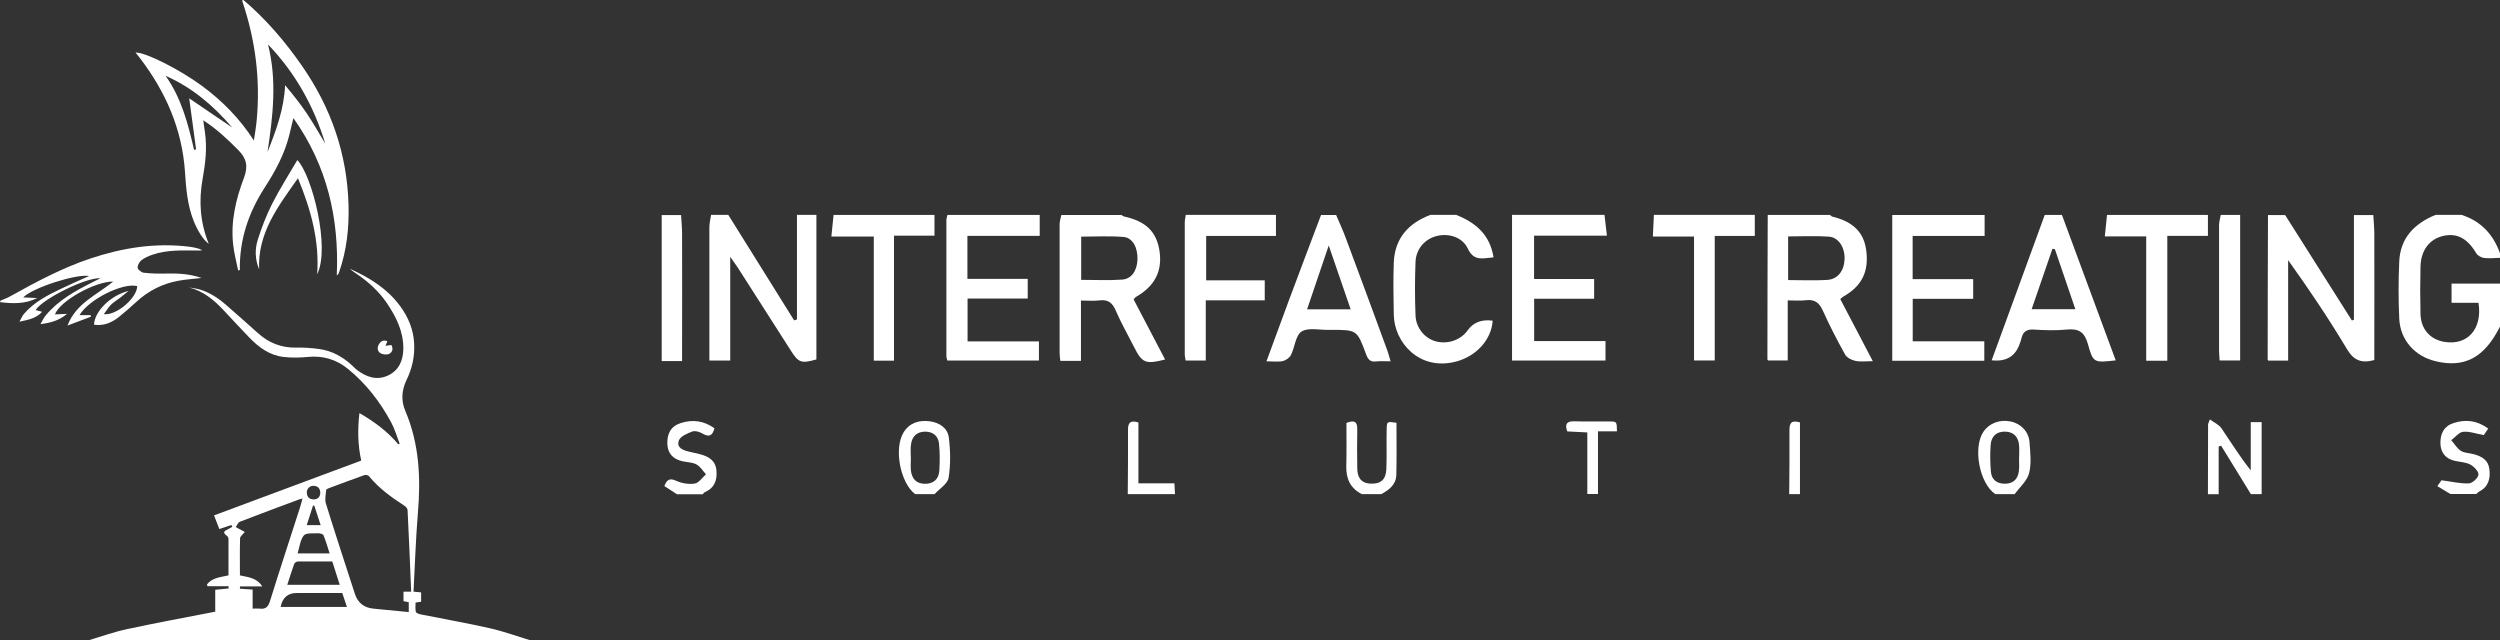 <?xml version="1.0" encoding="UTF-8"?>
<svg id="Layer_1" data-name="Layer 1" xmlns="http://www.w3.org/2000/svg" viewBox="0 0 318.84 81.66">
  <rect x="0" y="0" width="318.84" height="81.66" fill="#333333" stroke="none"/>
  <defs>
    <style>
      .cls-1 {
        fill: #fff;
        stroke-width: 0px;
      }
    </style>
  </defs>
  <g>
    <path class="cls-1" d="M11.36,81.64c1.62-.48,3.22-1.06,4.87-1.41,3.69-.79,7.41-1.48,11.22-2.22v-2.79c.62-.06,1.16-.12,1.71-.17,0-.1,0-.2-.02-.29h-2.69c-.02-.08-.03-.16-.05-.23.67-.86,1.71-.91,2.74-1.15,0-1.56,0-3.11,0-4.66,0-.14-.11-.32-.22-.4-.6-.42-.28-.63.17-.83.19-.09.36-.21.54-.3-.04-.08-.08-.16-.12-.23-.48.16-.97.32-1.54.51-.22-.56-.43-1.1-.67-1.74,6.25-2.33,12.48-4.66,18.77-6.99-.44-2-.47-3.96-.23-6.06,1.93,1.12,3.6,2.36,4.96,3.99.06-.03.12-.06.17-.08-.35-.91-.62-1.87-1.08-2.72-1.39-2.59-3.17-4.9-5.46-6.78-1.49-1.23-3.19-1.76-5.14-1.57-1.05.1-2.11.12-3.15,0-1.77-.21-3.14-1.22-4.34-2.47-1.1-1.13-2.17-2.3-3.25-3.45-1.24-1.33-2.6-2.47-4.44-2.94.44.08.9.13,1.33.25,1.39.4,2.53,1.21,3.6,2.16,1.27,1.12,2.56,2.24,3.82,3.38,1.41,1.29,3.04,1.93,4.97,1.88.95-.02,1.92.05,2.87.18,1.64.22,3.03,1,4.23,2.12.2.18.37.38.58.54,1.19.9,2.5,1.39,3.95.73,1.43-.65,1.96-1.96,1.98-3.41.03-2.19-.91-4.08-2.11-5.85-1.01-1.48-2.32-2.67-3.8-3.68-.31-.22-.63-.42-.9-.68,2.47,1.12,4.74,2.51,6.39,4.74,1.05,1.42,1.7,2.98,1.8,4.76.09,1.64-.25,3.2-.96,4.66-.64,1.31-.73,2.64-.17,3.96,1.8,4.23,1.99,8.62,1.6,13.11-.27,3.29-.37,6.59-.55,9.95.3.03.62.06.97.09v1.19c-.22.03-.42.07-.71.11,0,.38-.05.79.03,1.17.03.14.34.27.55.32,2.97.6,5.97,1.12,8.93,1.79,1.76.4,3.47,1.03,5.21,1.56H11.36v-.02ZM52.44,75.47c-.15-3.53-.28-6.96-.46-10.41,0-.21-.23-.45-.43-.58-1.65-1.07-3.24-2.21-4.5-3.76-.1-.13-.43-.18-.6-.12-1.51.54-3.01,1.1-4.51,1.66-.13.05-.34.14-.34.22-.05.58-.2,1.2-.04,1.73,1.19,3.85,2.46,7.7,3.7,11.53.38,1.16,1.19,1.79,2.43,1.89.17,0,.33.04.5.05,1.3.13,2.6.25,3.94.38v-1.26c-.25-.05-.47-.09-.67-.13v-1.21h.98ZM38.59,63.58c-.2.05-.28.06-.37.09-2.55.95-5.11,1.89-7.65,2.88-.22.09-.35.46-.5.67.5.26.81.44,1.15.62-.26.33-.6.57-.6.8-.05,1.59-.02,3.19-.02,4.74,1.05.25,2.1.26,2.85,1.41h-2.84c0,.1,0,.2-.02.29.52.04,1.05.07,1.63.11v2.43c.35,0,.64-.03.91,0,.79.11,1.1-.28,1.32-1.01,1.24-3.99,2.55-7.96,3.83-11.95.11-.33.19-.67.3-1.09h0ZM43.33,74.59c-.32-1.03-.64-1.99-.95-2.98-1.5,0-2.95,0-4.4,0-.16,0-.4.17-.46.31-.31.86-.58,1.74-.88,2.66h6.69ZM35.79,77.41h8.46c-.22-.64-.4-1.2-.6-1.78h-5.81c-1.13,0-1.82.59-2.05,1.78ZM42.04,70.58c-.27-.83-.48-1.58-.78-2.31-.07-.16-.46-.27-.68-.26-.64.04-1.54-.08-1.83.28-.47.57-.54,1.48-.8,2.29h4.1ZM40.89,66.96c-.29-.89-.56-1.68-.81-2.48h-.16c-.26.82-.53,1.63-.8,2.49h1.78,0ZM40.85,62.85c-.02-.55-.29-.86-.83-.89-.51-.03-.92.38-.89.89.03.53.33.84.87.84s.82-.31.85-.84Z"/>
    <path class="cls-1" d="M31.05,0c2.9,2.47,5.34,5.33,7.5,8.45,3.69,5.33,5.73,11.2,5.9,17.72.08,2.9-.23,5.73-1.18,8.48-.04.12-.08.22-.14.33-.02.03-.06.05-.18.14.32-7.28-1.23-13.99-5.53-20.06-.21.84-.37,1.57-.56,2.3-.62,2.4-1.79,4.54-3.12,6.59-2.06,3.2-3.22,6.66-3.15,10.5-.07,0-.15.02-.22.03-.22-1.09-.51-2.15-.63-3.25-.34-2.97.34-5.83,1.38-8.57.56-1.48.31-2.47-.75-3.54-1.35-1.36-2.73-2.67-4.45-3.78.08.59.15,1.07.22,1.55.29,2,.05,3.97-.3,5.93-.51,2.83-.32,5.58.79,8.28-.67-.48-1.39-1.58-1.91-2.87-.82-2.03-.99-4.19-1.13-6.33-.37-5.44-2.46-10.18-5.72-14.46-.19-.24-.38-.49-.59-.74,1.25-.06,5.67,2.18,8.49,4.26,2.58,1.91,4.81,4.16,6.61,6.96.13-.87.28-1.74.36-2.62.48-5.16-.17-10.17-1.81-15.06-.02-.07-.03-.14-.04-.22,0,0,.15,0,.15,0ZM34.12,19.38c1.09-2.74,2.11-5.48,2.24-8.51,1,1.18,1.95,2.38,2.79,3.63.83,1.24,1.57,2.55,2.34,3.83-1.46-4.78-3.82-9.04-7.31-12.66,1.17,4.59.63,9.14-.06,13.7h0ZM21.13,9.68c2.01,2.85,2.86,6.12,3.62,9.43.09-.02.18-.04.26-.06-.28-2.11-.58-4.24-.88-6.51,1.77,1.2,3.54,2.41,5.49,3.73-2.47-2.89-5.17-5.12-8.49-6.6h0Z"/>
    <path class="cls-1" d="M0,38.38c.45-.21.93-.37,1.36-.62,3.29-1.83,6.6-3.6,10.17-4.79,4.1-1.37,8.31-2.04,12.65-1.5.28.04.57.09.85.16.25.06.51.13.76.29-.14,0-.28.03-.42.03-2.01,0-4.03-.13-5.97.55-.49.17-.99.39-1.39.71-.25.21-.49.65-.45.95.03.24.47.58.75.62.92.11,1.86.13,2.78.11,1.51-.03,3,0,4.61.56-1.09.13-2.02.19-2.92.35-2.04.37-3.84,1.27-5.38,2.69-.72.67-1.46,1.31-2.23,1.93-.92.74-1.96,1.17-3.18.99.06-1.68,2.08-3.73,4.41-4.31-.36.29-.72.6-1.1.89-.38.29-.8.53-1.14.87-.33.33-.58.75-.92,1.21,1.66.19,4.24-2.1,4.26-3.58-1.8-.48-6.19,1.69-7.36,3.7h1.42c0,.07.02.13.04.2-1,.38-2,.75-2.99,1.13,1.07-2.83,3.72-3.89,5.83-5.61-2.29-.04-6.84,2.49-7.43,4.19.48-.02.92-.04,1.54-.07-1.02.85-2.06,1.14-3.39,1.31.26-.46.42-.81.66-1.1,1.63-1.97,3.82-3.16,6.05-4.28.29-.15.6-.29.94-.47-1.71-.17-7.33,2.59-8.27,4.05.25.07.51.15.84.23-.75.81-1.71,1.01-2.9,1.26.24-.43.36-.75.58-1,1.28-1.49,2.98-2.37,4.72-3.2,1.15-.56,2.34-1.07,3.59-1.63-1.67-.29-7.23,1.51-8.41,2.73.66.03,1.22.06,1.79.08-1.53.78-3.12.72-4.72.53v-.15Z"/>
    <path class="cls-1" d="M40.45,35.02c.31-4.32-.8-8.29-2.45-12.29-2.52,3.58-5.16,6.97-4.95,11.61-.53-1.25-.56-2.55-.17-3.78.5-1.57,1.09-3.11,1.83-4.57.97-1.91,2.13-3.72,3.21-5.58,1.87,1.92,4.24,11.19,2.52,14.59Z"/>
    <path class="cls-1" d="M49.4,43.53c-.1.22-.17.39-.24.57.23-.03.46-.06.75-.1.22.37.22.87-.26,1.12-.28.15-.79.11-1.1-.06-.4-.22-.49-.69-.24-1.12.25-.45.63-.63,1.1-.41Z"/>
  </g>
  <g>
    <path class="cls-1" d="M302.68,27.41c.05.82.13,1.63.13,2.45.02,4.88,0,9.76,0,14.64v1.42c-1.66.45-2.63.04-3.49-1.4-2.31-3.86-4.82-7.6-7.5-11.34v12.81h-2.53c-.03-.06-.08-.09-.08-.13,0-6.14.02-12.29.04-18.43h2.19c2.84,4.48,5.67,8.96,8.51,13.44.09-.03.17-.05.26-.09v-13.35h2.47Z"/>
    <path class="cls-1" d="M233.39,27.41c.1.08.2.2.31.22,2.64.64,4.01,2,4.31,4.29.36,2.71-.55,4.57-2.93,5.91-.11.06-.2.16-.38.31,1.34,2.57,2.68,5.13,4.15,7.92-.89,0-1.58.1-2.21-.03-.49-.11-1.1-.41-1.32-.81-1.02-1.83-1.98-3.69-2.84-5.6-.46-1.02-1.05-1.47-2.17-1.33-.71.09-1.44.02-2.31.02v7.66h-2.51c-.03-.05-.08-.09-.08-.13,0-6.14.02-12.29.04-18.43h7.94,0ZM228.05,30.15v5.57c1.73,0,3.37.08,4.99-.02,1.36-.09,2.16-1.18,2.21-2.67.05-1.46-.76-2.76-2-2.85-1.71-.12-3.43-.03-5.2-.03Z"/>
    <path class="cls-1" d="M143.01,27.41c.12.07.23.17.35.2,2.79.62,4.14,1.93,4.52,4.41.38,2.57-.61,4.49-3.03,5.86-.07.04-.12.13-.27.31,1.32,2.52,2.66,5.08,4.01,7.66-2.51.64-2.93.46-3.98-1.64-.78-1.55-1.65-3.05-2.33-4.64-.43-1-1.01-1.39-2.07-1.26-.72.09-1.46.02-2.35.02v7.69h-2.63c-.04-.37-.09-.67-.09-.99,0-5.48,0-10.95,0-16.43,0-.39.14-.79.22-1.18h7.67ZM137.88,35.69c1.78,0,3.51.09,5.22-.03,1.24-.09,1.91-1.14,1.97-2.57.05-1.49-.61-2.77-1.77-2.87-1.79-.15-3.6-.04-5.41-.04v5.51Z"/>
    <path class="cls-1" d="M104.12,27.41v18.43c-1.93.55-2.27.42-3.25-1.11-2.25-3.53-4.51-7.06-6.77-10.59-.24-.36-.49-.71-.97-1.39v13.23h-2.66v-1.81c0-5.06,0-10.12,0-15.18,0-.53.14-1.06.22-1.59h2.19c2.8,4.49,5.6,8.97,8.4,13.46.12-.04.24-.08.36-.12v-13.34h2.47Z"/>
    <path class="cls-1" d="M318.84,41.65c-1.99,3.97-4.53,5.32-8.25,4.41-2.64-.64-4.48-2.71-4.6-5.44-.11-2.42-.11-4.84,0-7.26.13-3.03,1.95-4.86,4.64-5.96h3.29c2.49.79,4.07,2.5,4.93,4.93v.55c-.68.02-1.37.1-2.04.02-.36-.05-.82-.3-1-.6-1.11-1.89-2.46-2.62-4.22-2.21s-2.85,1.84-2.89,3.95c-.05,2-.05,4.01,0,6.01.05,1.91,1.22,3.23,2.99,3.54,2.97.53,4.93-1.6,4.41-4.97h-3.44v-2.45h6.21v5.48h0Z"/>
    <path class="cls-1" d="M132.6,27.41v2.67h-9.22v5.49h7.69v2.5h-7.67v5.47h9.1v2.44h-11.68c-.04-.18-.12-.35-.12-.53,0-5.79,0-11.58,0-17.37,0-.22.08-.45.13-.67h11.77,0Z"/>
    <path class="cls-1" d="M204.63,27.41c.09.83.2,1.67.31,2.65h-9.29v5.52h7.66v2.52h-7.65v5.4h9.1v2.48h-11.92v-18.58h11.77Z"/>
    <path class="cls-1" d="M253.11,27.41v2.68h-9.18v5.51h7.72v2.51h-7.71v5.42h9.13v2.48h-11.74v-18.59h11.78Z"/>
    <path class="cls-1" d="M262.97,27.41c2.28,6.17,4.56,12.35,6.86,18.55-2.76.31-2.88.35-3.55-2.09-.43-1.54-1.18-1.99-2.7-1.84-1.4.14-2.82.09-4.24,0-.9-.05-1.36.31-1.54,1.15-.05.22-.13.43-.21.65-.55,1.62-1.74,2.33-3.58,2.12,2.27-6.2,4.52-12.38,6.77-18.54h2.19,0ZM262.07,31.78c-.1-.02-.2-.03-.31-.05-.87,2.54-1.75,5.08-2.65,7.7h5.57c-.89-2.63-1.76-5.14-2.61-7.66Z"/>
    <path class="cls-1" d="M170.4,27.41c.41.96.85,1.91,1.21,2.88,1.78,4.78,3.55,9.55,5.3,14.34.16.42.26.86.44,1.45-.72,0-1.31-.05-1.88.02-.75.08-1.01-.29-1.25-.93-1.15-3.11-1.16-3.1-4.48-3.1h-.27c-1.18.03-2.61-.33-3.47.21-.77.49-.86,2-1.36,3-.17.35-.65.68-1.04.77-.6.13-1.26.03-2.08.03.99-2.67,1.9-5.19,2.83-7.69,1.36-3.66,2.75-7.32,4.13-10.97h1.91v-.02ZM172.26,39.45c-.92-2.67-1.8-5.23-2.8-8.14-1,2.93-1.86,5.48-2.76,8.14h5.56Z"/>
    <path class="cls-1" d="M185.73,27.41c2.46.98,4.29,2.51,4.75,5.41-1.3.1-2.5.58-3.29-1.13-.66-1.42-2.38-1.96-3.88-1.61-1.55.36-2.71,1.63-2.78,3.32-.09,2.27-.09,4.57,0,6.84.06,1.62,1.23,2.96,2.64,3.31,1.51.38,3.13-.19,4.01-1.42.72-1.01,1.79-1.43,3.19-1.23-.16,2.43-2.09,4.53-4.66,5.21-4.7,1.24-7.88-2.44-7.95-5.94-.05-2.24-.08-4.47,0-6.71.13-3.08,1.87-5,4.68-6.06h3.29Z"/>
    <path class="cls-1" d="M162.73,27.41v2.68h-8.9v5.66h7.47v2.55h-7.52v7.68h-2.57c-.04-.28-.11-.55-.11-.82v-16.82c0-.31.09-.63.13-.94h11.51Z"/>
    <path class="cls-1" d="M119.18,27.41v2.65h-5.16v15.94h-2.58v-15.83h-5.41c.1-1.04.2-1.91.28-2.76,4.29,0,8.58,0,12.87,0Z"/>
    <path class="cls-1" d="M281.59,27.41v2.67h-5.18v15.93h-2.69v-15.86h-5.28c.1-1.01.19-1.87.28-2.74h12.87,0Z"/>
    <path class="cls-1" d="M223.8,27.41v2.68h-5.11v15.88h-2.64v-15.8h-5.25c.05-1.02.09-1.89.13-2.77h12.87,0Z"/>
    <path class="cls-1" d="M86.86,27.41c.05.82.13,1.63.13,2.45.02,4.88,0,9.76,0,14.64v1.55h-2.6v-18.62h2.47Z"/>
    <path class="cls-1" d="M285.7,27.41v18.56h-2.62c-.02-.44-.07-.84-.07-1.24,0-5.33,0-10.67,0-16,0-.44.14-.88.22-1.32h2.47Z"/>
    <path class="cls-1" d="M281.59,63.02c0-2.97.02-5.92.02-8.89,0-.09.05-.17.23-.64.56.41,1.15.67,1.46,1.11,1.22,1.79,2.35,3.63,3.75,5.39v-6.15h1.39v9.18h-1.37c-1.26-2.06-2.53-4.13-3.8-6.18-.1.04-.21.07-.31.11v6.08h-1.37,0Z"/>
    <path class="cls-1" d="M116.72,63.02c-1.91-1.43-2.75-5.84-1.47-7.89.77-1.23,1.97-1.57,3.33-1.4,1.24.16,2.28.87,2.43,2.07.21,1.69.24,3.47-.03,5.14-.13.77-1.16,1.39-1.79,2.08h-2.46ZM116.17,58.34h0c0,.55-.05,1.1,0,1.64.12,1.02.62,1.69,1.74,1.72,1.17.03,1.82-.6,1.89-1.7.07-1.13.07-2.27-.04-3.4-.09-.98-.75-1.55-1.76-1.55-1.08,0-1.69.62-1.82,1.66-.07.53-.02,1.09-.02,1.63h0Z"/>
    <path class="cls-1" d="M254.47,63.02c-2.02-1.37-2.88-5.92-1.51-7.96.74-1.1,2.1-1.6,3.5-1.3,1.29.27,2.29,1.31,2.38,2.66.09,1.32.26,2.71-.06,3.94-.26.98-1.2,1.78-1.84,2.66h-2.46,0ZM257.49,58.45h.02c0-.55.04-1.1,0-1.64-.09-1.04-.64-1.71-1.72-1.76-1.15-.05-1.83.58-1.91,1.69-.08,1.13-.07,2.27.03,3.4.09,1.07.79,1.58,1.87,1.55,1.04-.03,1.58-.64,1.7-1.61.07-.53.02-1.09.02-1.63h0Z"/>
    <path class="cls-1" d="M173.68,63.02c-1.46-.75-2.02-1.96-1.98-3.57.05-1.82.02-3.64.02-5.51.9-.35,1.41-.28,1.38.83-.04,1.64-.02,3.28,0,4.92,0,1.15.44,1.95,1.73,1.99,1.26.05,1.93-.51,1.98-1.87.07-1.69,0-3.37.04-5.05.02-1.02.05-1.02,1.25-.84,0,2.22.04,4.44-.02,6.66-.03,1.23-.93,1.91-1.92,2.44h-2.47Z"/>
    <path class="cls-1" d="M312.54,63.02c-.53-.32-1.06-.64-1.69-1.02.26-.37.48-.68.53-.75,1.31.17,2.41.45,3.49.4.45-.02,1.18-.69,1.22-1.12.04-.41-.58-1.04-1.05-1.29-.58-.31-1.31-.31-1.98-.47-1.18-.27-1.8-1.08-1.82-2.24-.02-1.17.42-2.16,1.63-2.56,1.55-.52,3.04-.37,4.47.69-.24.35-.45.66-.57.83-.99-.18-1.84-.5-2.64-.42-.53.05-1,.7-1.51,1.07.41.46.74,1.05,1.23,1.36.48.29,1.14.28,1.7.44.97.27,1.78.73,1.93,1.85.16,1.22-.09,2.27-1.28,2.89-.14.08-.26.21-.38.32h-3.29Z"/>
    <path class="cls-1" d="M86.32,63.02c-.52-.34-1.04-.67-1.59-1.03.31-.77.63-1.08,1.52-.67.7.33,1.61.47,2.36.35.53-.09.96-.77,1.43-1.18-.4-.43-.73-1-1.22-1.26-.54-.29-1.23-.27-1.85-.42-1.15-.28-1.82-.99-1.86-2.21-.04-1.27.43-2.23,1.7-2.64,1.53-.5,2.96-.3,4.31.66-.24.91-.64,1.2-1.53.67-.37-.22-.94-.39-1.29-.26-.64.24-1.53.62-1.72,1.15-.35.96.6,1.26,1.38,1.44.44.11.89.19,1.33.31,1.07.29,1.96.78,2.08,2.05.12,1.26-.24,2.25-1.48,2.79-.11.05-.18.18-.27.27h-3.29Z"/>
    <path class="cls-1" d="M202.44,63.02v-7.87c-.96-.05-1.76-.09-2.56-.13-.34-.94-.06-1.31.89-1.29,1.51.05,3.01,0,4.52.02.91,0,.91.03.93,1.26h-2.42v7.99h-1.37,0Z"/>
    <path class="cls-1" d="M143.83,63.02c.02-2.73.05-5.47.03-8.2,0-.94.31-1.25,1.33-.94v7.76h4.59c.03.58.05.98.07,1.38h-6.02Z"/>
    <path class="cls-1" d="M228.19,63.02c.02-2.72.05-5.44.03-8.17,0-.89.24-1.3,1.34-.98v9.15h-1.37Z"/>
  </g>
</svg>